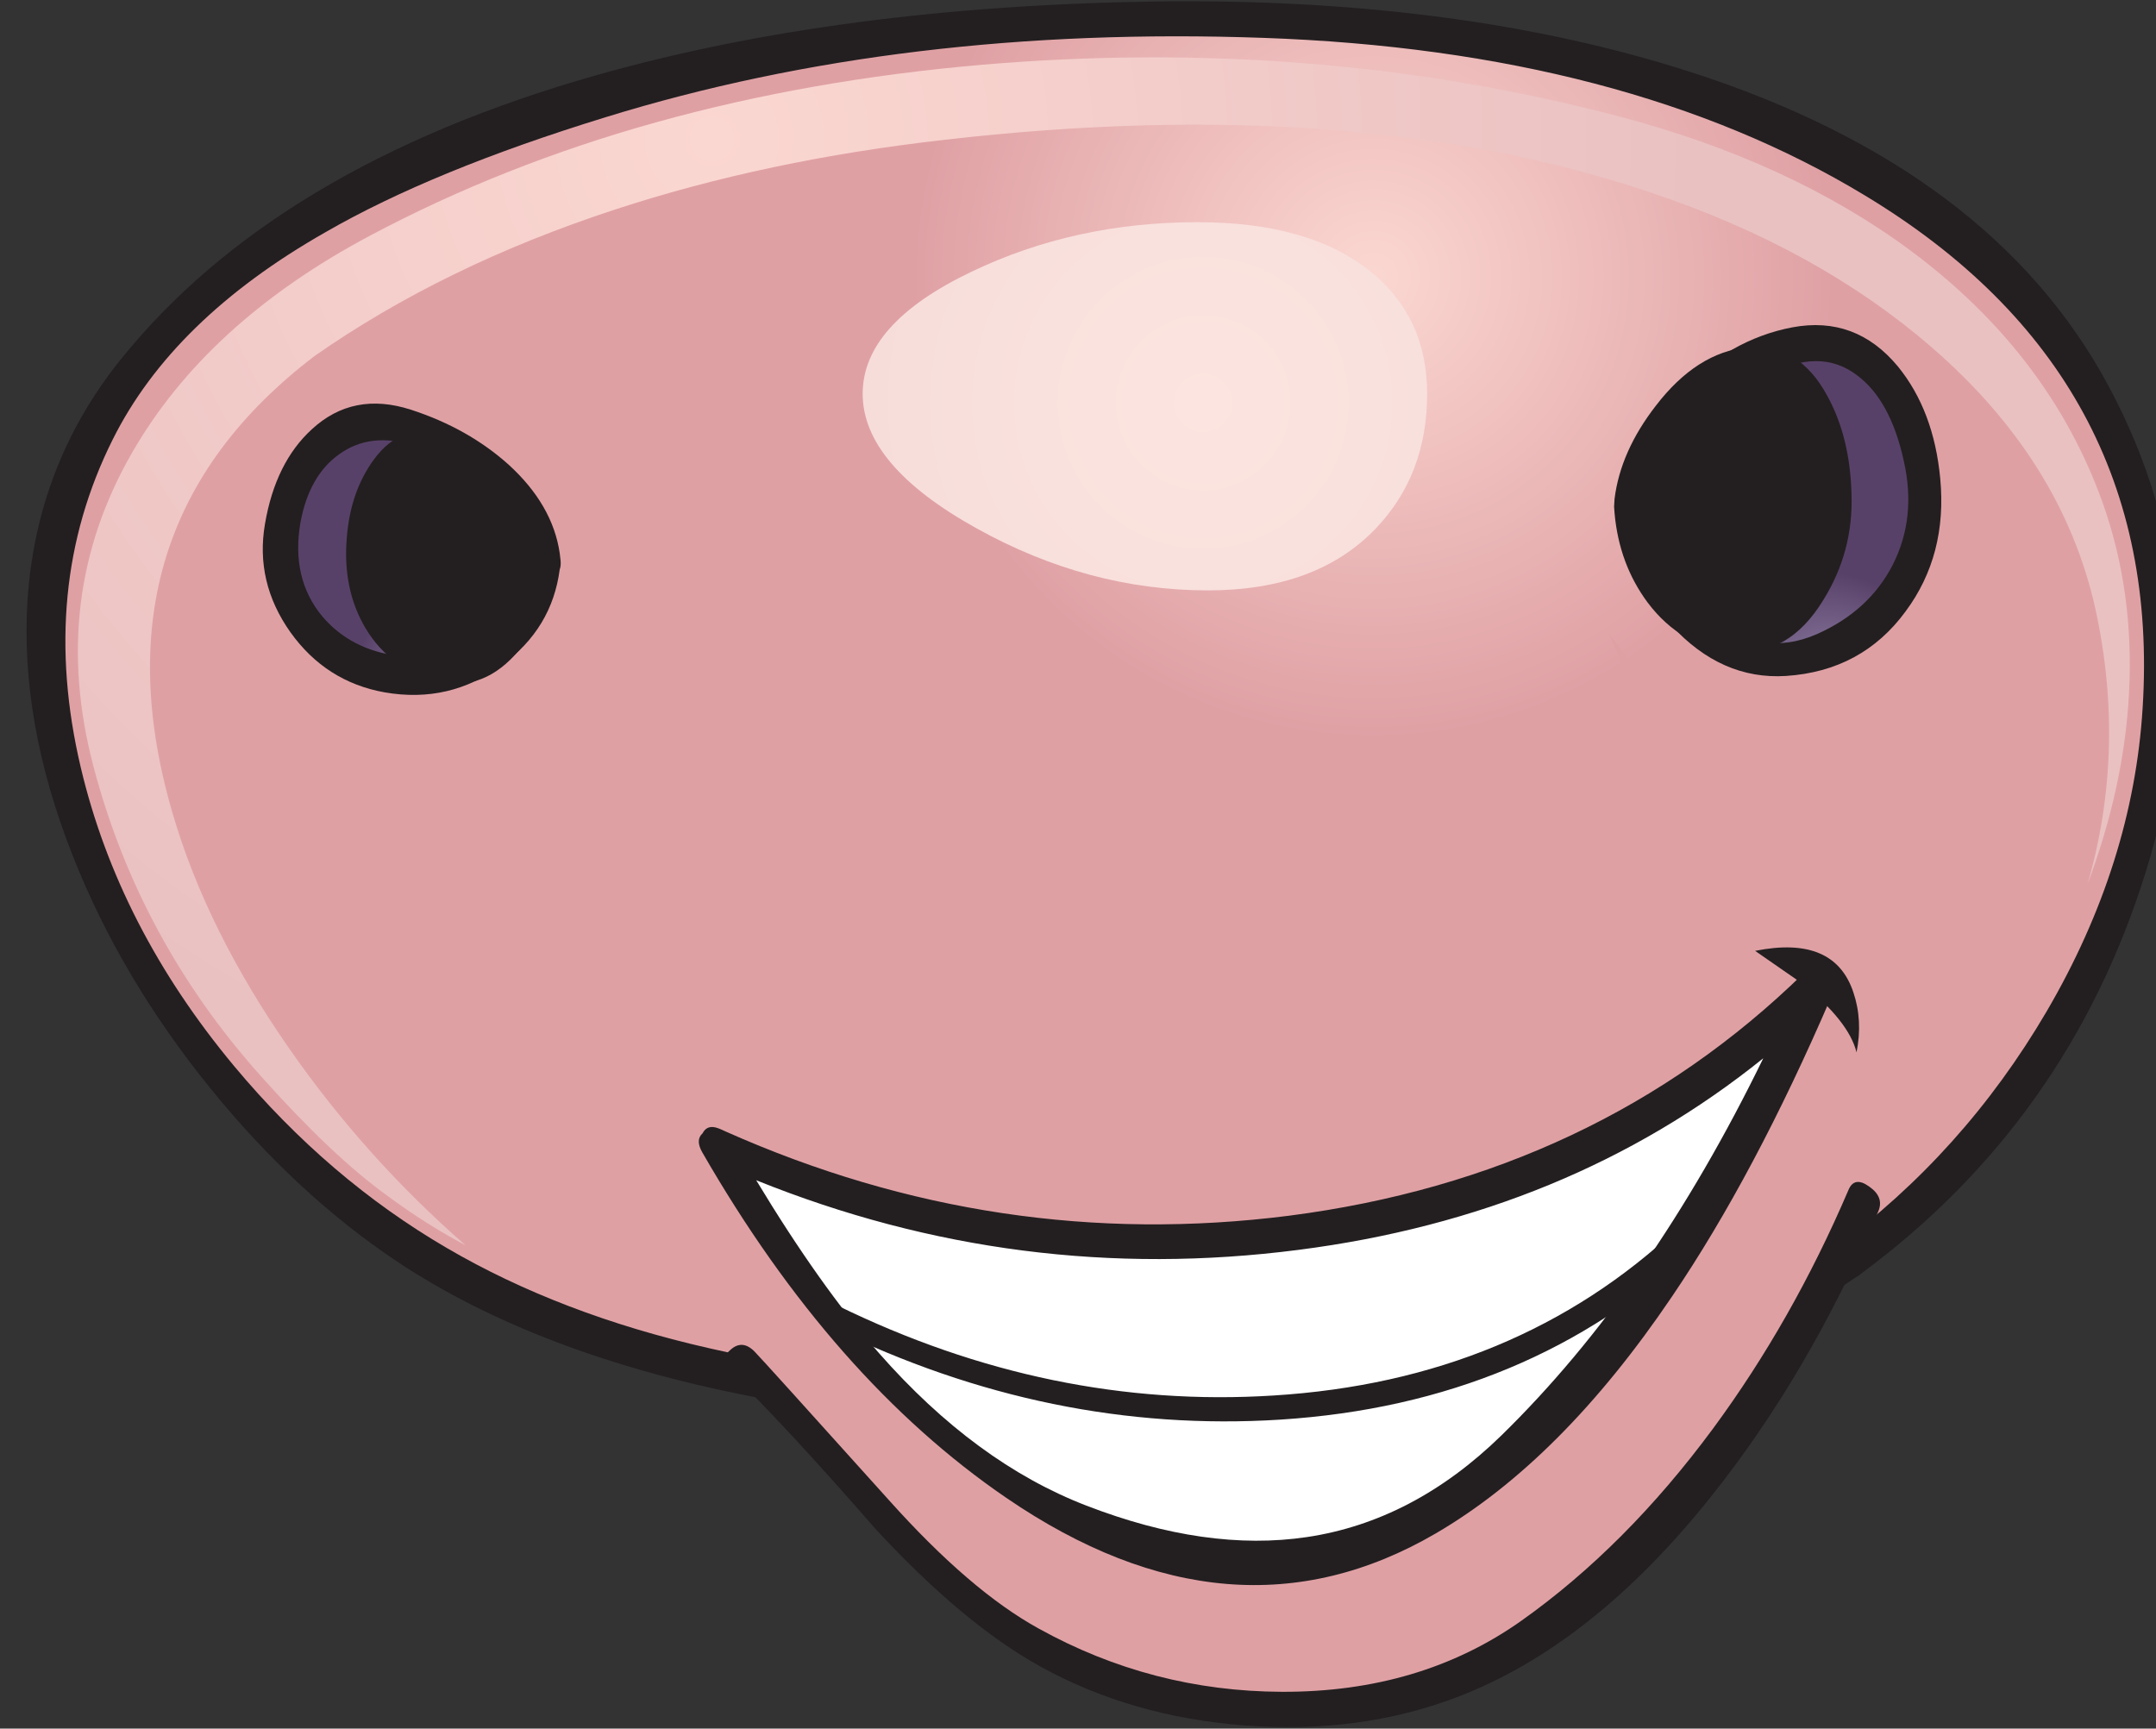 <?xml version="1.0" encoding="iso-8859-1"?>
<!-- Generator: Adobe Illustrator 18.1.1, SVG Export Plug-In . SVG Version: 6.00 Build 0)  -->
<svg version="1.1" xmlns="http://www.w3.org/2000/svg" xmlns:xlink="http://www.w3.org/1999/xlink" x="0px" y="0px"
	 viewBox="0 0 73.931 59.279" style="enable-background:new 0 0 73.931 59.279;" xml:space="preserve">
<rect x="0" y="0" width="73.931" height="59.279" fill="#333333" stroke="none"/>
<g id="Layer_29">
	<g transform="matrix( 1, 0, 0, 1, 643.95,121.1) ">
		<g transform="matrix( 0.312, 0, 0, 0.312, -75.15,-93.45) ">
			<g>
				<g id="Symbol_1_0_Layer0_0_MEMBER_0_FILL">
					
						<radialGradient id="SVGID_1_" cx="-7824.438" cy="-875.393" r="162.338" gradientTransform="matrix(0.312 0 0 0.313 769.09 215.847)" gradientUnits="userSpaceOnUse">
						<stop  offset="0" style="stop-color:#FBD7D1"/>
						<stop  offset="1" style="stop-color:#DFA0A4"/>
					</radialGradient>
					<path style="fill:url(#SVGID_1_);" d="M-1586.437-4.57c1.933-11.672,1.033-22.544-2.7-32.616
						c-4.099-11.172-11.415-20.577-21.947-28.214c-10.665-7.77-24.446-13.457-41.344-17.058
						c-15.798-3.402-32.878-4.702-51.242-3.902c-17.997,0.8-35.078,3.518-51.242,8.154c-16.764,4.769-30.579,11.072-41.444,18.909
						c-9.099,6.57-15.348,14.574-18.747,24.012c-3.099,8.671-3.633,18.092-1.6,28.264c1.9,9.605,5.882,19.059,11.948,28.364
						c5.999,9.171,13.365,17.242,22.097,24.212c7.666,6.103,18.83,11.072,33.495,14.907c14.031,3.635,29.312,5.786,45.843,6.453
						c16.864,0.634,32.462-0.4,46.793-3.101c15.464-2.935,27.579-7.504,36.344-13.707c8.532-6.036,15.814-13.907,21.847-23.612
						C-1592.17,16.59-1588.203,6.235-1586.437-4.57z"/>
				</g>
			</g>
		</g>
		<g transform="matrix( 0.312, 0, 0, 0.312, -75.15,-93.45) ">
			<g>
				<g id="Symbol_1_0_Layer0_0_MEMBER_1_FILL">
					<path style="fill:#231F20;" d="M-1587.237,7.185c5.999-19.376,4.616-37.202-4.149-53.476
						c-8.532-15.841-23.83-27.313-45.893-34.417c-16.897-5.436-36.411-8.021-58.541-7.754c-23.263,0.333-43.827,3.035-61.691,8.104
						c-23.53,6.67-40.994,17.125-52.392,31.365c-6.099,7.637-9.482,16.408-10.148,26.313c-0.567,8.904,1.083,18.259,4.949,28.064
						c3.533,8.971,8.582,17.509,15.148,25.613c6.299,7.77,13.148,14.124,20.547,19.059c10.198,6.77,23.08,11.689,38.644,14.757
						c11.465,2.268,25.28,3.635,41.444,4.102c15.764,0.434,29.679-0.417,41.744-2.551c15.376-2.758,28.258-7.661,38.644-14.707
						c0.03-0.007,0.063-0.024,0.1-0.05c0.08-0.058,0.163-0.125,0.25-0.2C-1603.355,40.173-1592.906,25.433-1587.237,7.185
						 M-1618.132-67.151c21.897,13.206,32.078,31.982,30.545,56.327c-0.7,11.406-4.216,22.528-10.548,33.366
						c-6.099,10.405-13.898,19.093-23.396,26.063c-7.565,5.136-16.747,9.038-27.546,11.706c-8.132,2.001-18.064,3.452-29.795,4.352
						c-21.963,1.634-44.06-0.067-66.29-5.102c-10.865-2.468-20.464-6.136-28.796-11.005c-8.699-5.069-16.497-11.739-23.396-20.01
						c-8.465-10.172-14.081-21.11-16.847-32.816c-3.1-13.14-1.933-25.146,3.499-36.018c4.399-8.838,12.198-16.441,23.396-22.811
						c7.865-4.536,18.147-8.754,30.845-12.656c21.83-6.737,45.91-9.638,72.239-8.704
						C-1657.693-83.526-1635.663-77.756-1618.132-67.151z"/>
				</g>
			</g>
		</g>
		<g transform="matrix( 0.312, 0, 0, 0.312, -75.15,-93.45) ">
			<g>
				<g id="Symbol_1_0_Layer0_0_MEMBER_2_FILL">
					
						<radialGradient id="SVGID_2_" cx="-7824.438" cy="-875.393" r="31.625" gradientTransform="matrix(0.312 0 0 0.313 666.656 260.669)" gradientUnits="userSpaceOnUse">
						<stop  offset="0" style="stop-color:#9383A8"/>
						<stop  offset="1" style="stop-color:#584169"/>
					</radialGradient>
					<path style="fill:url(#SVGID_2_);" d="M-1781.907-42.339c-3.233,0-5.832,1.617-7.799,4.852
						c-1.766,2.901-2.65,6.336-2.65,10.305c0,3.502,1.55,6.587,4.649,9.255c3,2.568,6.282,3.852,9.849,3.852
						c3.566,0,6.849-1.284,9.848-3.852c3.1-2.668,4.649-5.753,4.649-9.255c0-3.468-2.233-6.903-6.699-10.305
						C-1774.292-40.721-1778.241-42.339-1781.907-42.339z"/>
				</g>
			</g>
		</g>
		<g transform="matrix( 0.312, 0, 0, 0.312, -75.15,-93.45) ">
			<g>
				<g id="Symbol_1_0_Layer0_0_MEMBER_3_FILL">
					<path style="fill:#231F20;" d="M-1791.156-19.127c2.6,3.635,6.049,5.836,10.348,6.603c4.766,0.834,9.065-0.167,12.898-3.001
						c3.667-2.674,5.783-6.176,6.349-10.505c0.097-0.248,0.13-0.565,0.1-0.95c-0.025-0.285-0.058-0.569-0.1-0.85
						c-0.522-3.535-2.389-6.77-5.599-9.705c-2.966-2.668-6.549-4.686-10.748-6.053c-4.233-1.367-7.865-0.65-10.898,2.151
						c-2.666,2.435-4.383,5.903-5.149,10.405C-1794.689-26.765-1793.755-22.796-1791.156-19.127 M-1790.056-31.183
						c0.633-3.435,2.05-5.936,4.249-7.504c2.3-1.667,5.066-1.984,8.299-0.95c2.933,0.967,5.549,2.501,7.849,4.602
						c2.733,2.401,4.199,4.936,4.399,7.604c-0.267,3.935-1.866,6.903-4.799,8.904c-2.633,1.801-5.699,2.468-9.198,2.001
						c-3.5-0.434-6.299-1.884-8.399-4.352C-1789.956-23.646-1790.756-27.081-1790.056-31.183z"/>
				</g>
			</g>
		</g>
		<g transform="matrix( 0.312, 0, 0, 0.312, -75.15,-93.45) ">
			<g>
				<g id="Symbol_1_0_Layer0_0_MEMBER_4_FILL">
					
						<radialGradient id="SVGID_3_" cx="-7824.438" cy="-875.393" r="39.487" gradientTransform="matrix(0.312 0 0 0.313 818.883 260.669)" gradientUnits="userSpaceOnUse">
						<stop  offset="0" style="stop-color:#9383A8"/>
						<stop  offset="1" style="stop-color:#584169"/>
					</radialGradient>
					<path style="fill:url(#SVGID_3_);" d="M-1611.483-32.434c0-4.869-0.967-9.088-2.9-12.656c-2.133-4.002-4.966-6.003-8.499-6.003
						c-3.966,0-8.266,2.001-12.898,6.003c-4.866,4.202-7.299,8.421-7.299,12.656c0,4.335,1.7,8.154,5.099,11.456
						c3.233,3.168,6.799,4.752,10.698,4.752c3.899,0,7.465-1.584,10.698-4.752C-1613.183-24.28-1611.483-28.098-1611.483-32.434z"/>
				</g>
			</g>
		</g>
		<g transform="matrix( 0.312, 0, 0, 0.312, -75.15,-93.45) ">
			<g>
				<g id="Symbol_1_0_Layer0_0_MEMBER_5_FILL">
					<path style="fill:#231F20;" d="M-1613.633-21.429c3.066-4.135,4.333-9.004,3.799-14.607c-0.467-4.969-2.016-9.071-4.649-12.306
						c-3.099-3.735-6.966-5.169-11.598-4.302c-4.599,0.867-8.799,3.252-12.598,7.153c-3.623,3.781-5.706,7.783-6.249,12.006
						c-0.012,0.282-0.029,0.565-0.05,0.85c0.02,0.292,0.037,0.576,0.05,0.85c0.507,4.46,2.356,8.429,5.549,11.906
						c3.666,4.002,7.865,5.853,12.598,5.553C-1621.215-14.692-1616.832-17.06-1613.633-21.429 M-1613.833-37.937
						c0.933,4.135,0.533,7.921-1.2,11.356c-1.733,3.402-4.516,5.953-8.349,7.654c-4.166,1.834-8.165,1.134-11.998-2.101
						c-3.599-3.035-5.549-6.753-5.849-11.155c0.267-3.168,1.667-6.153,4.199-8.954c2.066-2.301,4.749-4.352,8.049-6.153
						c3.933-2.168,7.282-2.184,10.048-0.05C-1616.499-45.507-1614.799-42.372-1613.833-37.937z"/>
				</g>
			</g>
		</g>
		<g transform="matrix( 0.312, 0, 0, 0.312, -75.15,-93.45) ">
			<g>
				<g id="Symbol_1_0_Layer0_0_MEMBER_6_FILL">
					<path style="fill:#231F20;" d="M-1781.507-35.135c-1.167,2.435-1.75,5.303-1.75,8.604c0,2.935,1.016,5.519,3.049,7.754
						c1.966,2.168,4.116,3.252,6.449,3.252c2.366,0,4.516-1.084,6.449-3.252c2.033-2.234,3.05-4.819,3.05-7.754
						c0-2.901-1.466-5.769-4.399-8.604c-2.766-2.701-5.349-4.052-7.749-4.052C-1778.508-39.187-1780.208-37.837-1781.507-35.135z"/>
				</g>
			</g>
		</g>
		<g transform="matrix( 0.312, 0, 0, 0.312, -75.15,-93.45) ">
			<g>
				<g id="Symbol_1_0_Layer0_0_MEMBER_7_FILL">
					<path style="fill:#231F20;" d="M-1784.957-29.583c-0.333,3.802,0.35,7.137,2.05,10.005c1.833,3.068,4.549,5.019,8.149,5.853
						c3.266,0.767,6.182-0.384,8.749-3.452c2.03-2.486,3.213-5.221,3.549-8.204c0.095-0.241,0.128-0.541,0.1-0.9
						c-0.02-0.278-0.053-0.561-0.1-0.85c-0.369-2.872-1.619-5.556-3.749-8.054c-2.2-2.601-4.883-4.452-8.049-5.553
						c-3.099-1.067-5.682-0.183-7.749,2.651C-1783.707-35.752-1784.69-32.917-1784.957-29.583 M-1780.407-22.279
						c-0.833-2.368-1.05-4.952-0.65-7.754c0.4-2.635,1.25-4.569,2.55-5.803c1.566-1.467,3.483-1.567,5.749-0.3
						c1.766,0.967,3.25,2.268,4.449,3.902c1.333,1.768,2.066,3.602,2.2,5.503c-0.167,2.501-1.016,4.669-2.55,6.503
						c-1.7,2.001-3.766,2.901-6.199,2.701C-1777.491-17.727-1779.341-19.311-1780.407-22.279z"/>
				</g>
			</g>
		</g>
		<g transform="matrix( 0.312, 0, 0, 0.312, -75.15,-93.45) ">
			<g>
				<g id="Symbol_1_0_Layer0_0_MEMBER_8_FILL">
					<path style="fill:#231F20;" d="M-1638.629-43.539c-3.433,3.602-5.149,7.22-5.149,10.855c0,3.702,1.2,6.953,3.599,9.755
						c2.3,2.701,4.833,4.052,7.599,4.052c2.766,0,5.299-1.351,7.599-4.052c2.4-2.801,3.599-6.053,3.599-9.755
						c0-4.169-0.683-7.787-2.05-10.855c-1.533-3.402-3.549-5.102-6.049-5.102C-1632.313-48.642-1635.363-46.941-1638.629-43.539z"/>
				</g>
			</g>
		</g>
		<g transform="matrix( 0.312, 0, 0, 0.312, -75.15,-93.45) ">
			<g>
				<g id="Symbol_1_0_Layer0_0_MEMBER_9_FILL">
					<path style="fill:#231F20;" d="M-1619.582-34.235c-0.1-4.202-0.983-7.82-2.65-10.855c-2.1-3.902-5.033-5.686-8.799-5.353
						c-3.699,0.367-7.049,2.501-10.048,6.403c-2.599,3.344-4.116,6.763-4.549,10.255c-0.014,0.295-0.031,0.579-0.05,0.85
						c0.014,0.236,0.03,0.47,0.05,0.7c0.331,3.744,1.547,7.029,3.649,9.855c2.466,3.268,5.599,5.069,9.399,5.403
						c4.066,0.367,7.366-1.534,9.899-5.703C-1620.482-26.214-1619.449-30.066-1619.582-34.235 M-1630.98-46.391
						c1.733-0.467,3.199-0.117,4.399,1.051c0.933,0.9,1.666,2.284,2.2,4.152c0.3,1.134,0.6,2.718,0.9,4.752
						c0.433,3.102,0.133,5.936-0.9,8.504c-1.1,2.768-2.933,4.902-5.499,6.403c-3.066,1.768-5.882,1.101-8.449-2.001
						c-2.166-2.635-3.349-5.603-3.549-8.904c0.3-4.135,2.6-8.021,6.899-11.656C-1633.58-45.29-1632.247-46.057-1630.98-46.391z"/>
				</g>
			</g>
		</g>
		<g transform="matrix( 0.312, 0, 0, 0.312, -75.15,-93.45) ">
			<g>
				<g id="Symbol_1_0_Layer0_0_MEMBER_10_FILL">
					
						<radialGradient id="SVGID_4_" cx="-7824.438" cy="-875.393" r="161.988" gradientTransform="matrix(0.312 0 0 0.313 768.99 215.998)" gradientUnits="userSpaceOnUse">
						<stop  offset="0" style="stop-color:#FBD7D1"/>
						<stop  offset="1" style="stop-color:#DFA0A4"/>
					</radialGradient>
					<path style="fill:url(#SVGID_4_);" d="M-1728.615,74.768c4.933,5.636,8.899,9.721,11.898,12.256
						c9.565,8.071,22.297,12.106,38.194,12.106c15.264,0,29.879-9.288,43.843-27.864c6.999-9.305,12.465-18.609,16.397-27.914
						l-123.181,17.709C-1738.397,63.93-1734.115,68.499-1728.615,74.768z"/>
				</g>
			</g>
		</g>
		<g transform="matrix( 0.312, 0, 0, 0.312, -75.15,-93.45) ">
			<g>
				<g id="Symbol_1_0_Layer0_0_MEMBER_11_FILL">
					<path style="fill:#231F20;" d="M-1616.632,44.504c0.433-1.034,0.1-1.934-1-2.701c-1.1-0.8-1.866-0.667-2.3,0.4
						c-4.099,9.571-9.049,18.292-14.848,26.163c-6.399,8.671-13.431,15.724-21.097,21.16c-7.399,5.236-16.164,7.837-26.296,7.804
						c-9.532-0.033-18.447-2.351-26.746-6.953c-5.033-2.768-10.532-7.487-16.498-14.157c-9.299-10.338-14.214-15.774-14.748-16.308
						c-0.9-0.9-1.783-0.95-2.65-0.15c-0.9,0.767-0.883,1.601,0.05,2.501c3.766,3.602,9.099,9.355,15.998,17.258
						c6.399,6.903,12.398,11.906,17.997,15.007c6.666,3.702,14.181,5.87,22.547,6.503c8.399,0.634,16.148-0.4,23.246-3.102
						c9.932-3.769,19.264-11.139,27.996-22.111C-1627.847,66.881-1621.732,56.443-1616.632,44.504z"/>
				</g>
			</g>
		</g>
		<g transform="matrix( 0.312, 0, 0, 0.312, -75.15,-93.45) ">
			<g>
				<g id="Symbol_1_0_Layer0_0_MEMBER_12_FILL">
					<path style="fill:#FFFFFF;" d="M-1702.469,47.305c-9.999-0.8-19.98-2.718-29.945-5.753l-11.898-4.302
						c8.032,14.14,16.198,24.712,24.496,31.715c11.065,9.338,23.83,14.007,38.294,14.007c12.898,0,26.446-10.505,40.644-31.515
						c7.099-10.538,12.898-21.06,17.397-31.565C-1644.145,40.702-1670.474,49.84-1702.469,47.305z"/>
				</g>
			</g>
		</g>
		<g transform="matrix( 0.312, 0, 0, 0.312, -75.15,-93.45) ">
			<g>
				<g id="Symbol_1_0_Layer0_0_MEMBER_13_FILL">
					<path style="fill:#231F20;" d="M-1745.863,35.949c-0.531,0.476-0.548,1.159-0.05,2.051
						c9.565,16.641,20.714,29.314,33.445,38.019c16.531,11.306,32.262,12.606,47.193,3.902c9.199-5.369,17.847-14.04,25.946-26.013
						c6.066-8.938,11.898-19.91,17.497-32.916c0.4-0.867,0.2-1.701-0.6-2.501c-0.8-0.834-1.6-0.884-2.4-0.15
						c-15.231,14.874-34.095,23.762-56.591,26.663c-21.32,2.708-41.951-0.377-61.891-9.255c-0.171-0.078-0.354-0.162-0.55-0.25
						c-0.075-0.034-0.158-0.068-0.25-0.1C-1744.935,35.083-1745.518,35.266-1745.863,35.949 M-1703.669,76.869
						c-8.132-3.135-15.731-8.721-22.797-16.758c-4.311-4.901-8.81-11.238-13.498-19.009c19.212,7.749,39.075,10.301,59.591,7.654
						c19.767-2.533,36.798-9.553,51.092-21.06c-8.268,16.967-17.866,30.79-28.796,41.47c-6.432,6.27-13.548,9.988-21.347,11.155
						C-1686.788,81.422-1694.87,80.271-1703.669,76.869z"/>
				</g>
			</g>
		</g>
		<g transform="matrix( 0.312, 0, 0, 0.312, -75.15,-93.45) ">
			<g>
				<g id="Symbol_1_0_Layer0_0_MEMBER_14_FILL">
					<path style="fill:#231F20;" d="M-1732.515,55.509c-0.167,0.834,0.117,1.434,0.85,1.801
						c15.998,7.804,32.428,11.172,49.292,10.105c18.231-1.167,33.445-7.504,45.643-19.009c0.567-0.534,0.533-1.151-0.1-1.851
						c-0.633-0.7-1.233-0.784-1.8-0.25c-11.898,11.205-26.729,17.358-44.493,18.459c-16.364,1.034-32.345-2.268-47.943-9.905
						C-1731.865,54.458-1732.348,54.675-1732.515,55.509z"/>
				</g>
			</g>
		</g>
		<g transform="matrix( 0.312, 0, 0, 0.312, -75.15,-93.45) ">
			<g>
				<g id="Symbol_1_0_Layer0_0_MEMBER_15_FILL">
					<path style="fill:#231F20;" d="M-1619.382,20.442c-1.4-4.202-4.999-5.719-10.798-4.552l5.049,3.502
						c3.499,2.801,5.532,5.353,6.099,7.654C-1618.566,24.711-1618.682,22.51-1619.382,20.442z"/>
				</g>
			</g>
		</g>
		<g transform="matrix( 0.312, 0, 0, 0.312, -75.15,-93.45) ">
			<g>
				<g id="Symbol_1_0_Layer0_0_MEMBER_16_FILL">
					
						<radialGradient id="SVGID_5_" cx="-7824.438" cy="-875.393" r="168.1" gradientTransform="matrix(0.312 0 0 0.313 740.395 97.59)" gradientUnits="userSpaceOnUse">
						<stop  offset="0" style="stop-color:#FBD7D1"/>
						<stop  offset="1" style="stop-color:#DFA0A4"/>
					</radialGradient>
					<path style="fill:url(#SVGID_5_);" d="M-1783.007-6.271c-2.733-0.767-5.366-2.118-7.899-4.052l-2.949-2.701
						c9.832,12.606,18.697,15.508,26.596,8.704c2.466-2.134,4.682-5.102,6.649-8.904l2.2-5.052
						C-1766.076-7.872-1774.275-3.87-1783.007-6.271z"/>
				</g>
			</g>
		</g>
		<g transform="matrix( 0.312, 0, 0, 0.312, -75.15,-93.45) ">
			<g>
				<g id="Symbol_1_0_Layer0_0_MEMBER_17_FILL">
					
						<radialGradient id="SVGID_6_" cx="-7824.438" cy="-875.393" r="168.1" gradientTransform="matrix(0.312 0 0 0.313 740.395 97.59)" gradientUnits="userSpaceOnUse">
						<stop  offset="0" style="stop-color:#FBD7D1"/>
						<stop  offset="1" style="stop-color:#DFA0A4"/>
					</radialGradient>
					<path style="fill:url(#SVGID_6_);" d="M-1644.028-13.875c1.966,3.802,4.183,6.77,6.649,8.904
						c7.865,6.803,16.731,3.902,26.596-8.704c-2.833,3.302-6.432,5.553-10.798,6.753c-8.765,2.401-16.981-1.601-24.646-12.006
						L-1644.028-13.875z"/>
				</g>
			</g>
		</g>
		<g transform="matrix( 0.312, 0, 0, 0.312, -75.15,-93.45) ">
			<g>
				<g id="Symbol_1_0_Layer0_0_MEMBER_18_FILL">
					
						<radialGradient id="SVGID_7_" cx="-7824.438" cy="-875.393" r="347.4" gradientTransform="matrix(0.312 0 0 0.313 696.401 200.64)" gradientUnits="userSpaceOnUse">
						<stop  offset="0" style="stop-color:#FBD7D1"/>
						<stop  offset="1" style="stop-color:#E9C1C1"/>
					</radialGradient>
					<path style="fill:url(#SVGID_7_);" d="M-1589.087-12.374c0.4-7.437-0.567-14.44-2.9-21.01
						c-3.899-10.872-10.898-20.076-20.997-27.613c-8.832-6.57-19.58-11.522-32.245-14.857c-22.297-5.836-45.593-7.72-69.889-5.653
						c-25.429,2.201-47.843,8.454-67.24,18.759c-11.998,6.37-20.747,14.357-26.246,23.962c-6.066,10.572-7.466,22.044-4.199,34.417
						c3.333,12.673,9.448,23.995,18.347,33.967c5.266,5.903,9.915,10.305,13.948,13.206c2.833,2.101,5.699,3.919,8.599,5.453
						c-7.299-6.37-13.731-13.54-19.297-21.51c-6.099-8.738-10.398-17.392-12.898-25.963c-6.132-20.91-0.933-37.668,15.598-50.275
						c9.499-6.637,20.514-12.006,33.045-16.108c11.098-3.635,23.163-6.186,36.195-7.654c30.095-3.468,56.025-1.517,77.788,5.853
						c12.098,4.069,22.297,9.688,30.595,16.858c9.632,8.304,15.664,17.909,18.097,28.814c2.266,10.338,1.983,20.427-0.85,30.265
						C-1590.97,1.433-1589.453-5.537-1589.087-12.374z"/>
				</g>
			</g>
		</g>
		<g transform="matrix( 0.312, 0, 0, 0.312, -75.15,-93.45) ">
			<g>
				<g id="Symbol_1_0_Layer0_0_MEMBER_19_FILL">
					
						<radialGradient id="SVGID_8_" cx="-7824.438" cy="-875.393" r="266.45" gradientTransform="matrix(0.312 0 0 0.313 750.393 229.654)" gradientUnits="userSpaceOnUse">
						<stop  offset="0" style="stop-color:#FCE5E0"/>
						<stop  offset="1" style="stop-color:#EFD3D2"/>
					</radialGradient>
					<path style="fill:url(#SVGID_8_);" d="M-1666.225-45.34c0-5.603-2.066-10.072-6.199-13.407
						c-4.466-3.635-10.815-5.453-19.047-5.453c-8.999,0-17.281,1.818-24.846,5.453c-7.965,3.802-11.948,8.271-11.948,13.407
						c0,5.236,4.183,10.172,12.548,14.807c8.165,4.536,16.631,6.803,25.396,6.803c7.965,0,14.115-2.268,18.447-6.803
						C-1668.108-34.468-1666.225-39.404-1666.225-45.34z"/>
				</g>
			</g>
		</g>
	</g>
</g>
<g id="Layer_1">
</g>
</svg>
